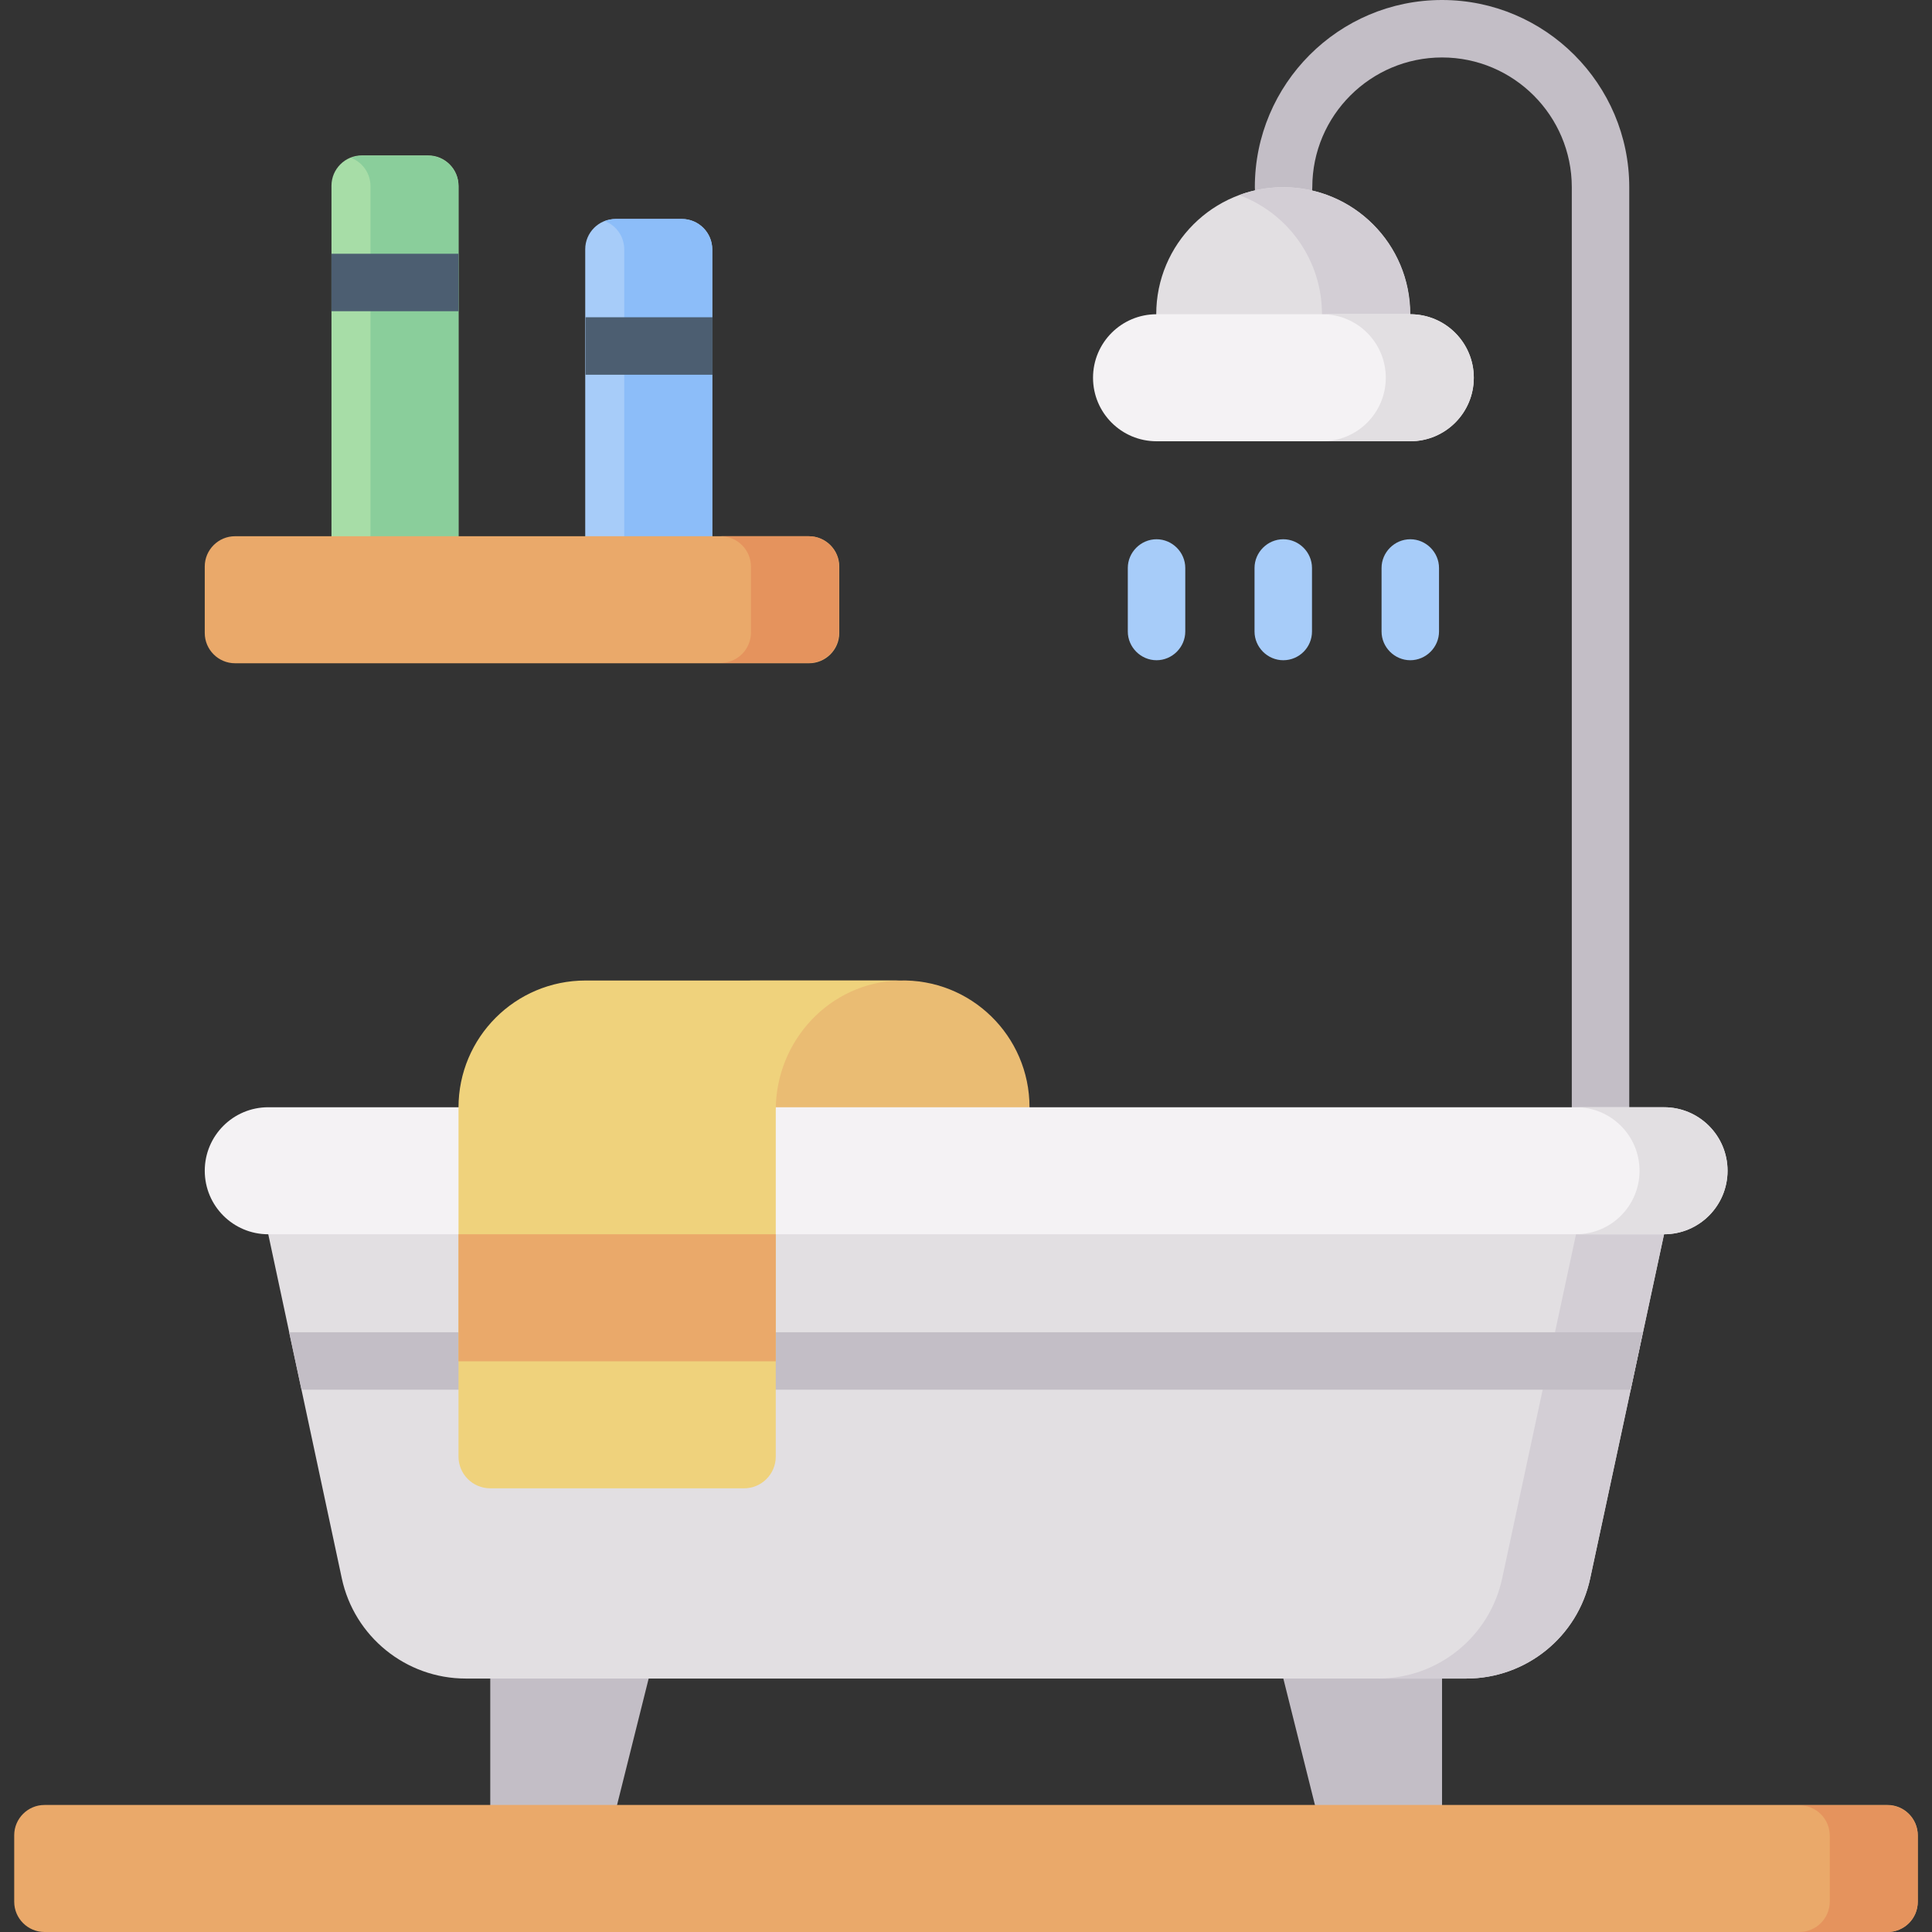 <svg id="Capa_1" enable-background="new 0 0 638.8 638.8" height="512" viewBox="0 0 638.8 638.8" width="512" xmlns="http://www.w3.org/2000/svg"><rect x="0" y="0" width="638.8" height="638.8" fill="#333333" stroke="none"/><g><path d="m476.8 0c-34.2 0-61.9 27.8-61.9 61.9 0 5.2 4.3 9.5 9.5 9.5s9.5-4.3 9.5-9.5c0-23.7 19.3-42.9 42.9-42.9 23.7 0 42.9 19.3 42.9 42.9v304.2c0 5.2 4.3 9.5 9.5 9.5s9.5-4.3 9.5-9.5v-304.2c0-34.1-27.8-61.9-61.9-61.9z" fill="#c3bec6"/><path d="m235.5 185.5h-42v-103.1c0-5.5 4.5-10 10-10h22c5.5 0 10 4.5 10 10z" fill="#a7ccf9"/><path d="m225.4 72.4h-21.7c-1.3 0-2.6.3-3.7.7 3.8 1.5 6.4 5.1 6.4 9.4v103h29.1v-103c0-5.5-4.5-10.1-10.1-10.1z" fill="#8cbdf9"/><path d="m193.6 104.9h42v19h-42z" fill="#4c5e71"/><g><path d="m151.6 185.5h-42v-124.1c0-5.5 4.5-10 10-10h22c5.5 0 10 4.5 10 10z" fill="#a7dda7"/><path d="m141.5 51.5h-21.7c-1.3 0-2.6.3-3.7.7 3.8 1.5 6.4 5.1 6.4 9.4v123.9h29.1v-123.9c0-5.6-4.5-10.1-10.1-10.1z" fill="#8ace9b"/><path d="m109.6 83.9h42v19h-42z" fill="#4c5e71"/></g><g><path d="m340.4 366.1c0-23.6-19.4-42.6-43.1-41.9h-49.3v46.5h92.4z" fill="#eabc73"/><g><path d="m434.8 596.9-10.5-42v-10.2h52.5v58.3h-41.7z" fill="#c3bec6"/><path d="m204 596.9 10.5-42v-10.2h-52.4v58.3h41.7z" fill="#c3bec6"/><path d="m550.2 393.8h-461.5v14.3l24.3 113.7c4.1 19.3 21.2 33.2 41 33.2h330.8c19.8 0 36.9-13.8 41-33.2l24.4-113.7z" fill="#e2dfe2"/><path d="m521.1 393.8v14.3l-24.4 113.7c-4.1 19.3-21.2 33.2-41 33.2h29.1c19.8 0 36.9-13.8 41-33.2l24.4-113.7v-14.3z" fill="#d3ced5"/><path d="m88.7 408.1c-11.6 0-21-9.4-21-21s9.4-21 21-21h461.5c11.6 0 21 9.4 21 21s-9.4 21-21 21z" fill="#f4f2f4"/><path d="m550.2 366.1h-29.1c11.6 0 21 9.4 21 21s-9.4 21-21 21h29.1c11.6 0 21-9.4 21-21s-9.4-21-21-21z" fill="#e2dfe2"/></g><path d="m539.2 459.5 4-19h-447.6l4.1 19z" fill="#c3bec6"/><g><path d="m193.6 324.2c-23.2 0-42 18.8-42 42v115.4c0 5.8 4.7 10.5 10.5 10.5h83.9c5.8 0 10.5-4.7 10.5-10.5v-114.6c0-22.9 17.9-42.2 40.8-42.8z" fill="#efd27c"/><path d="m151.6 408.1h104.9v42h-104.9z" fill="#eaa96a"/></g></g><path d="m466.3 103.9c0-23.2-18.8-42-42-42s-42 18.8-42 42v12h83.9z" fill="#e2dfe2"/><path d="m424.3 61.9c-5.1 0-10 .9-14.6 2.6 16 5.9 27.4 21.3 27.4 39.4v12h29.1v-12c.1-23.2-18.7-42-41.9-42z" fill="#d3ced5"/><path d="m466.3 145.9c11.6 0 21-9.4 21-21s-9.4-21-21-21h-83.9c-11.6 0-21 9.4-21 21s9.4 21 21 21z" fill="#f4f2f4"/><path d="m466.3 103.9h-29.1c11.6 0 21 9.4 21 21s-9.4 21-21 21h29.1c11.6 0 21-9.4 21-21s-9.4-21-21-21z" fill="#e2dfe2"/><g><g><path d="m382.4 218.3c-5.2 0-9.5-4.3-9.5-9.5v-21c0-5.2 4.3-9.5 9.5-9.5s9.5 4.3 9.5 9.5v21c0 5.2-4.3 9.5-9.5 9.5z" fill="#a7ccf9"/></g></g><g><g><path d="m424.3 218.3c-5.2 0-9.5-4.3-9.5-9.5v-21c0-5.2 4.3-9.5 9.5-9.5s9.5 4.3 9.5 9.5v21c0 5.2-4.2 9.5-9.5 9.5z" fill="#a7ccf9"/></g></g><g><g><path d="m466.3 218.3c-5.2 0-9.5-4.3-9.5-9.5v-21c0-5.2 4.3-9.5 9.5-9.5s9.5 4.3 9.5 9.5v21c0 5.2-4.3 9.5-9.5 9.5z" fill="#a7ccf9"/></g></g><path d="m267.5 219.3h-189.8c-5.5 0-10-4.5-10-10v-22c0-5.5 4.5-10 10-10h189.8c5.5 0 10 4.5 10 10v22c0 5.5-4.5 10-10 10z" fill="#eaa96a"/><path d="m624.1 638.8h-609.4c-5.5 0-10-4.5-10-10v-22c0-5.5 4.5-10 10-10h609.4c5.5 0 10 4.5 10 10v22c0 5.6-4.5 10-10 10z" fill="#eaa96a"/><g fill="#e5935d"><path d="m624 596.9h-29.1c5.6 0 10.1 4.5 10.1 10.1v21.7c0 5.6-4.5 10.1-10.1 10.1h29.1c5.6 0 10.1-4.5 10.1-10.1v-21.7c0-5.6-4.5-10.1-10.1-10.1z"/><path d="m267.3 177.3h-29.1c5.6 0 10.1 4.5 10.1 10.1v21.7c0 5.6-4.5 10.1-10.1 10.1h29.1c5.6 0 10.1-4.5 10.1-10.1v-21.7c.1-5.5-4.5-10.1-10.1-10.1z"/></g></g></svg>